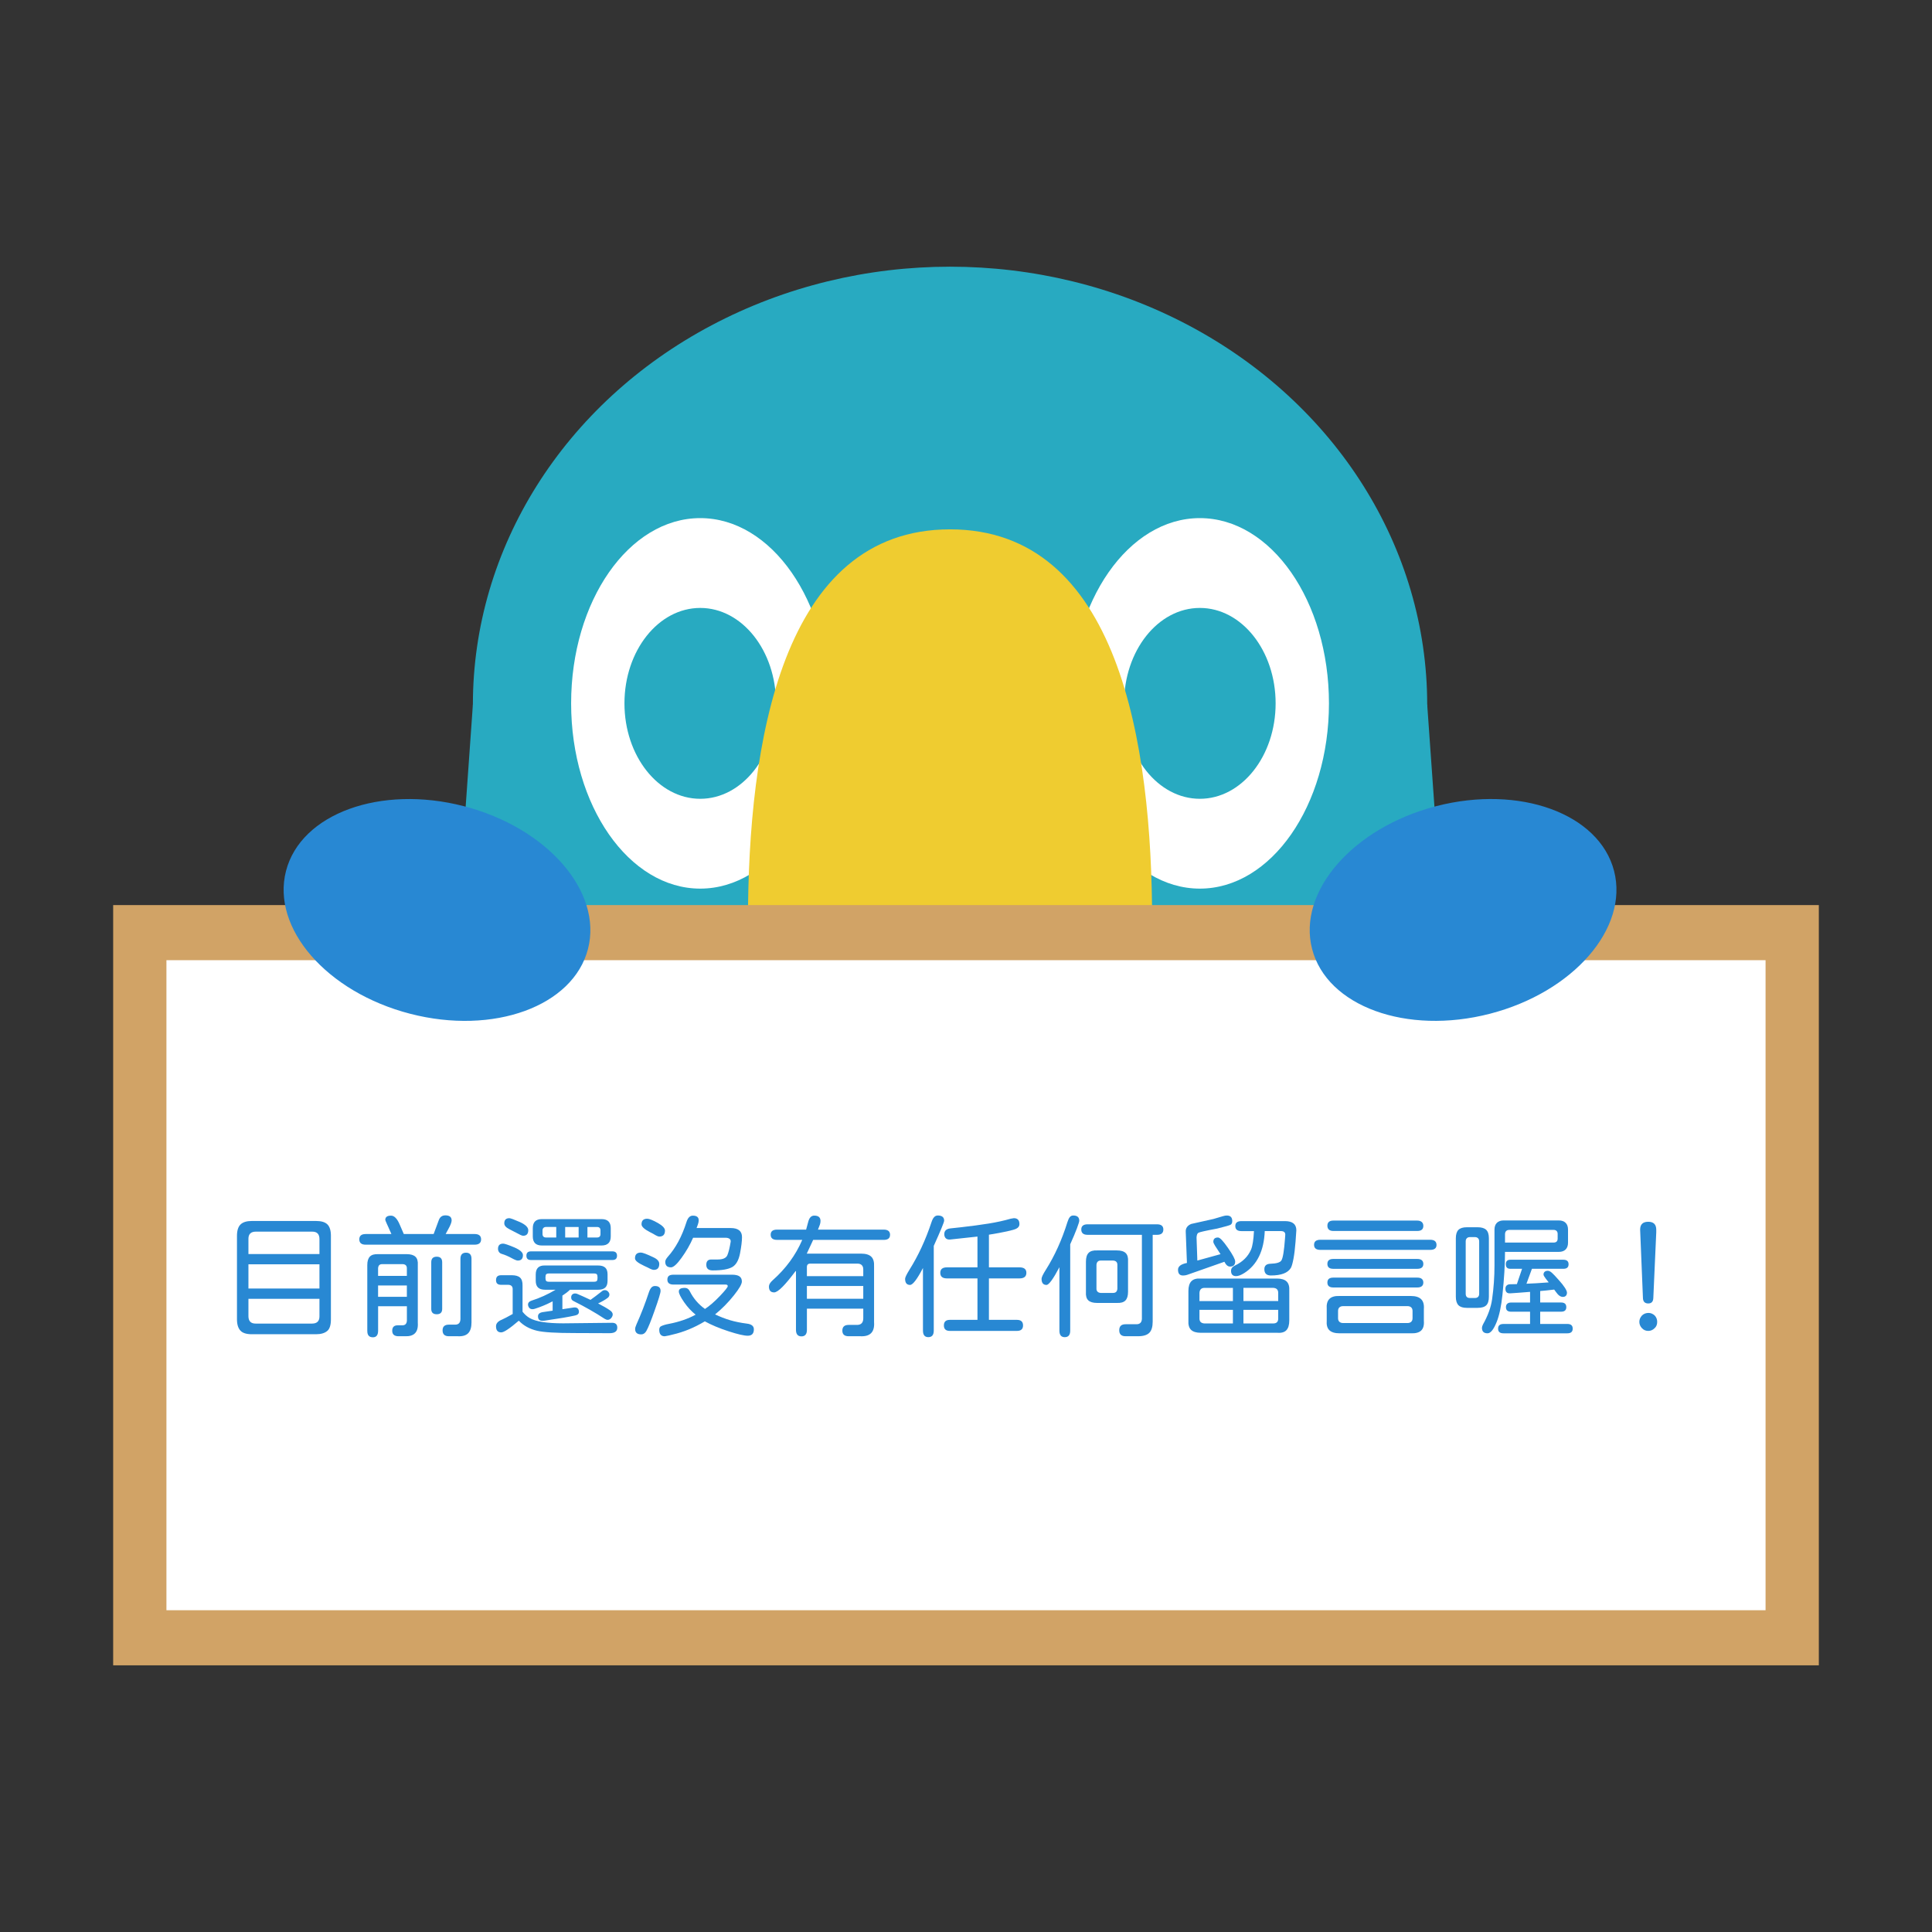 <?xml version="1.0" encoding="UTF-8"?>
<svg id="_圖層_1" data-name="圖層_1" xmlns="http://www.w3.org/2000/svg" version="1.1" viewBox="0 0 198.222 198.222">
  <rect x="0" y="0" width="198.222" height="198.222" fill="#333333" stroke="none"/>
  <!-- Generator: Adobe Illustrator 29.2.1, SVG Export Plug-In . SVG Version: 2.1.0 Build 116)  -->
  <defs>
    <style>
      .st0 {
        fill: #2888d3;
      }

      .st1 {
        fill: #28aac1;
      }

      .st2 {
        fill: #fff;
      }

      .st3 {
        fill: #efcc30;
      }

      .st4 {
        fill: #d1a366;
      }
    </style>
  </defs>
  <ellipse class="st1" cx="97.474" cy="72.286" rx="48.956" ry="44.924"/>
  <path class="st1" d="M97.474,148.13c-52.721,0-53.348-12.673-52.716-22.734l3.76-53.11h97.912l3.76,53.11c.849,13.52.006,22.734-52.716,22.734Z"/>
  <ellipse class="st2" cx="71.844" cy="72.165" rx="13.247" ry="19.007"/>
  <ellipse class="st2" cx="123.103" cy="72.165" rx="13.247" ry="19.007"/>
  <ellipse class="st1" cx="123.103" cy="72.165" rx="7.775" ry="9.791"/>
  <ellipse class="st1" cx="71.844" cy="72.165" rx="7.775" ry="9.791"/>
  <path class="st3" d="M97.474,99.405c-8.063,0-20.734-4.777-20.734-4.777,0-18.431,3.456-40.317,20.734-40.317,17.279,0,20.734,21.886,20.734,40.317,0,0-12.671,4.777-20.734,4.777Z"/>
  <rect class="st4" x="11.611" y="92.861" width="175" height="78"/>
  <rect class="st2" x="17.076" y="98.515" width="164.07" height="66.693"/>
  <ellipse class="st0" cx="150.111" cy="93.361" rx="16" ry="11" transform="translate(-18.582 40.519) rotate(-14.487)"/>
  <ellipse class="st0" cx="44.836" cy="93.361" rx="11" ry="16" transform="translate(-56.773 113.417) rotate(-75.513)"/>
  <g>
    <path class="st0" d="M24.682,136.537c-.246-.255-.369-.647-.369-1.176v-8.559c0-.547.123-.938.369-1.176s.633-.355,1.162-.355h6.576c.547,0,.938.118,1.176.355.237.237.355.629.355,1.176v8.559c0,.574-.119.966-.355,1.176-.265.237-.656.355-1.176.355h-6.576c-.547,0-.935-.118-1.162-.355ZM32.776,127.131c0-.511-.246-.766-.738-.766h-5.783c-.511,0-.766.246-.766.738v1.559h7.287v-1.531ZM32.776,132.203v-2.488h-7.287v2.488h7.287ZM32.776,135.061v-1.805h-7.287v1.777c0,.511.246.766.738.766h5.783c.51,0,.766-.246.766-.738Z"/>
    <path class="st0" d="M36.863,127.158c0-.364.219-.547.656-.547h2.639l-.328-.738-.137-.301c-.109-.246-.164-.383-.164-.41,0-.292.196-.438.588-.438.328,0,.62.292.875.875l.438,1.012h3.062l.533-1.436c.118-.319.342-.479.67-.479.428,0,.643.173.643.52,0,.191-.123.506-.369.943l-.246.451h2.967c.446,0,.67.183.67.547s-.224.547-.67.547h-11.17c-.438,0-.656-.183-.656-.547ZM37.684,136.578v-6.781c0-.401.089-.692.267-.875s.467-.265.868-.246h2.912c.41,0,.708.089.896.267.187.178.267.463.239.854v5.934c.063.948-.374,1.403-1.312,1.367h-.656c-.438,0-.656-.187-.656-.561s.187-.561.561-.561h.479c.292,0,.446-.159.465-.479v-1.477h-2.953v2.502c0,.456-.178.684-.533.684-.383,0-.574-.21-.574-.629ZM41.744,130.125c0-.265-.137-.405-.41-.424h-2.133c-.255,0-.392.142-.41.424v.779h2.953v-.779ZM41.744,133.051v-1.162h-2.953v1.162h2.953ZM44.246,134.295v-4.785c0-.383.187-.574.561-.574s.561.191.561.574v4.785c0,.364-.187.547-.561.547s-.561-.183-.561-.547ZM45.408,136.496c0-.392.214-.588.643-.588h.643c.355,0,.538-.191.547-.574v-6.18c0-.419.191-.629.574-.629.374,0,.561.21.561.629v6.521c0,.511-.114.882-.342,1.114-.228.232-.588.335-1.08.308h-.902c-.429,0-.643-.2-.643-.602Z"/>
    <path class="st0" d="M63.332,136.223c0,.374-.265.561-.793.561l-3.596-.014c-1.896,0-3.172-.077-3.828-.232-.775-.183-1.399-.524-1.873-1.025h-.027c-.921.793-1.518,1.189-1.791,1.189-.355,0-.533-.21-.533-.629,0-.292.205-.52.615-.684.209-.091.574-.282,1.094-.574v-2.557c0-.137-.037-.241-.109-.314-.073-.073-.178-.114-.314-.123h-.752c-.183,0-.317-.039-.403-.116-.087-.077-.13-.198-.13-.362,0-.173.043-.301.13-.383.086-.082.221-.123.403-.123h1.08c.392,0,.677.082.854.246s.262.433.253.807v2.693c.228.282.469.497.725.643.62.364,1.768.547,3.445.547l5.031-.055c.346,0,.52.169.52.506ZM51.192,128.45c-.064-.096-.096-.203-.096-.321,0-.355.178-.533.533-.533.146,0,.524.128,1.135.383.592.255.889.52.889.793,0,.374-.178.561-.533.561-.109,0-.314-.082-.615-.246-.347-.191-.688-.337-1.025-.438-.128-.036-.224-.103-.287-.198ZM51.738,125.518c0-.355.173-.533.52-.533.118,0,.479.132,1.08.396.282.128.497.262.643.403.146.142.219.285.219.431,0,.383-.178.574-.533.574-.101,0-.337-.104-.711-.314l-.711-.369c-.337-.173-.506-.369-.506-.588ZM54.487,128.389h8.34c.319,0,.479.15.479.451,0,.292-.16.438-.479.438h-8.34c-.164,0-.285-.036-.362-.109-.078-.073-.116-.187-.116-.342,0-.292.159-.438.479-.438ZM56.701,134.473v-.957c-.629.328-1.24.583-1.832.766-.082.027-.164.041-.246.041-.201,0-.337-.096-.41-.287-.027-.073-.041-.137-.041-.191,0-.183.118-.314.355-.396.856-.273,1.682-.647,2.475-1.121h-1.066c-.328,0-.572-.075-.731-.226-.16-.15-.239-.385-.239-.704v-.629c0-.647.323-.957.971-.93h5.428c.328,0,.572.073.731.219.159.146.239.374.239.684v.656c0,.328-.08.565-.239.711-.16.146-.403.219-.731.219h-2.885c-.219.21-.479.41-.779.602v1.395l1.176-.178c.173-.019.303.014.39.096.086.082.13.2.13.355,0,.191-.128.314-.383.369-.638.146-1.687.323-3.145.533-.055.009-.123.014-.205.014-.173,0-.294-.039-.362-.116s-.103-.193-.103-.349c0-.228.159-.369.479-.424l1.025-.15ZM54.664,126.857v-.848c0-.62.31-.93.93-.93h6.125c.629,0,.943.31.943.93v.848c0,.62-.314.93-.943.93h-6.125c-.62,0-.93-.31-.93-.93ZM55.662,126.611c0,.118.032.207.096.267.063.06.15.089.26.089h1.053v-1.08h-1.053c-.109,0-.196.032-.26.096-.064.063-.096.15-.096.26v.369ZM56.038,131.424c.05.055.148.082.294.082h4.607c.146,0,.244-.027.294-.082.05-.055.075-.169.075-.342s-.025-.287-.075-.342c-.05-.055-.148-.082-.294-.082h-4.607c-.146,0-.244.027-.294.082-.05.055-.075.169-.075.342s.025.287.075.342ZM57.987,125.887v1.08h1.381v-1.08h-1.381ZM62.348,135.416c-.091,0-.196-.036-.314-.109-.957-.629-2.019-1.235-3.186-1.818-.164-.073-.246-.196-.246-.369,0-.137.039-.239.116-.308.077-.068.171-.103.28-.103.082,0,.155.014.219.041.292.118.747.323,1.367.615.301-.21.688-.501,1.162-.875.091-.082.196-.123.314-.123.137,0,.25.055.342.164.082.091.123.187.123.287,0,.137-.06.251-.178.342-.237.183-.565.374-.984.574.501.255.897.483,1.189.684.209.137.314.287.314.451,0,.073-.027.159-.082.26-.119.191-.265.287-.438.287ZM60.27,126.967h.984c.237,0,.355-.118.355-.355v-.369c0-.237-.119-.355-.355-.355h-.984v1.08Z"/>
    <path class="st0" d="M66.477,130.057l-.383-.178c-.328-.155-.567-.294-.718-.417s-.226-.244-.226-.362c0-.392.2-.588.602-.588.182,0,.615.164,1.299.492.392.183.588.405.588.67,0,.41-.187.615-.561.615-.119,0-.319-.077-.602-.232ZM65.164,136.346c0-.101.045-.255.137-.465.465-1.03.893-2.138,1.285-3.322.073-.21.157-.364.253-.465s.216-.15.362-.15c.383,0,.574.169.574.506,0,.2-.205.875-.615,2.023-.365,1.039-.647,1.736-.848,2.092-.137.228-.31.342-.52.342-.419,0-.629-.187-.629-.561ZM67.037,126.598l-.369-.191c-.565-.292-.848-.556-.848-.793,0-.383.196-.574.588-.574.2,0,.556.142,1.066.424.501.282.752.547.752.793,0,.41-.196.615-.588.615-.109,0-.31-.091-.602-.273ZM67.639,136.428c0-.173.059-.292.178-.355.2-.101.474-.183.82-.246,1.039-.2,1.95-.515,2.734-.943-.438-.347-.83-.771-1.176-1.271-.365-.528-.547-.897-.547-1.107,0-.128.05-.221.15-.28.1-.06.26-.089.479-.089s.383.114.492.342c.374.738.893,1.345,1.559,1.818.465-.301.975-.743,1.531-1.326.538-.565.807-.902.807-1.012s-.073-.164-.219-.164h-5.346c-.419,0-.629-.169-.629-.506,0-.173.05-.301.15-.383.1-.082.26-.123.479-.123h6.002c.346,0,.602.057.766.171s.246.289.246.526c0,.265-.269.733-.807,1.408-.593.747-1.24,1.403-1.941,1.969.52.246,1.032.444,1.538.595s1.078.267,1.716.349c.483.055.725.251.725.588,0,.438-.21.656-.629.656-.374,0-1.025-.15-1.955-.451-.976-.319-1.791-.661-2.447-1.025-1.076.647-2.174,1.099-3.295,1.354l-.383.096c-.273.055-.419.082-.438.082-.374,0-.561-.224-.561-.67ZM72.465,129.77c0-.364.168-.547.506-.547h.67c.528,0,.856-.146.984-.438.127-.301.241-.761.342-1.381.018-.128-.021-.228-.116-.301s-.226-.109-.39-.109h-3.35c-.31.711-.707,1.399-1.189,2.064-.465.647-.825.971-1.08.971-.392,0-.588-.191-.588-.574,0-.137.086-.306.26-.506.811-.902,1.449-2.087,1.914-3.555.137-.446.355-.67.656-.67.401,0,.602.159.602.479,0,.128-.027.269-.082.424l-.137.369h3.5c.774,0,1.162.31,1.162.93,0,.41-.068.971-.205,1.682-.137.692-.396,1.153-.779,1.381-.401.237-1.076.355-2.023.355-.438,0-.656-.191-.656-.574Z"/>
    <path class="st0" d="M91.318,126.693c0,.347-.219.52-.656.52h-7.232l-.656,1.408h5.564c.484,0,.834.104,1.053.314s.314.552.287,1.025v5.688c.074,1.021-.4,1.504-1.422,1.449h-1.189c-.428,0-.643-.191-.643-.574,0-.392.215-.588.643-.588h.861c.211,0,.369-.057.479-.171s.164-.285.164-.513v-.984h-5.783v2.174c0,.446-.186.67-.561.67-.373,0-.561-.224-.561-.67v-6.016l-.041-.014c-1.084,1.458-1.818,2.188-2.201,2.188-.355,0-.533-.2-.533-.602,0-.2.127-.415.383-.643,1.349-1.194,2.361-2.575,3.035-4.143h-2.583c-.438,0-.656-.178-.656-.533,0-.347.219-.52.656-.52h2.98l.219-.807c.109-.419.314-.629.615-.629.43,0,.643.183.643.547,0,.118-.02.241-.061.369s-.107.301-.199.52h6.74c.438,0,.656.178.656.533ZM82.787,130.932h5.783v-.697c0-.183-.049-.326-.15-.431-.1-.104-.246-.157-.438-.157h-4.854c-.227,0-.342.118-.342.355v.93ZM82.787,131.943v1.312h5.783v-1.312h-5.783Z"/>
    <path class="st0" d="M94.695,136.523v-6.426c-.602,1.157-1.044,1.736-1.326,1.736-.337,0-.506-.21-.506-.629,0-.137.146-.442.438-.916.911-1.449,1.668-3.081,2.27-4.895.073-.228.162-.398.267-.513s.23-.171.376-.171c.438,0,.656.178.656.533,0,.146-.355,1.007-1.066,2.584v8.695c0,.446-.187.67-.561.67-.364,0-.547-.224-.547-.67ZM96.842,135.99c0-.383.205-.574.615-.574h2.83v-4.252h-3.131c-.456,0-.684-.191-.684-.574,0-.374.228-.561.684-.561h3.131v-3.158l-2.789.301c-.2.019-.354-.022-.458-.123s-.157-.241-.157-.424c0-.337.196-.533.588-.588l1.135-.123c1.048-.118,1.984-.244,2.81-.376s1.584-.299,2.276-.499l.328-.055c.383,0,.574.205.574.615,0,.2-.109.355-.328.465-.137.073-.453.164-.95.273s-1.114.224-1.853.342v3.35h3.131c.474,0,.711.187.711.561,0,.383-.237.574-.711.574h-3.131v4.252h2.871c.419,0,.629.191.629.574,0,.374-.21.561-.629.561h-6.877c-.41,0-.615-.187-.615-.561Z"/>
    <path class="st0" d="M110.732,125.244c0,.091-.08.351-.239.779s-.39.976-.69,1.641v8.859c0,.446-.187.67-.561.67-.364,0-.547-.224-.547-.67v-6.508c-.638,1.212-1.08,1.818-1.326,1.818-.337,0-.506-.21-.506-.629,0-.155.15-.47.451-.943.902-1.431,1.636-3.054,2.201-4.867.073-.237.155-.41.246-.52s.21-.164.355-.164c.41,0,.615.178.615.533ZM119.359,126.146c0,.364-.219.547-.656.547h-.438v8.9c0,.538-.116.923-.349,1.155s-.617.349-1.155.349h-1.285c-.429,0-.643-.205-.643-.615s.214-.615.643-.615h1.121c.355,0,.542-.183.561-.547v-8.627h-5.564c-.438,0-.656-.183-.656-.547,0-.355.219-.533.656-.533h7.109c.438,0,.656.178.656.533ZM115.463,133.434c-.183.183-.474.265-.875.246h-2.023c-.419,0-.723-.089-.909-.267s-.267-.467-.239-.868v-3.104c0-.41.091-.709.273-.896s.474-.271.875-.253h2.023c.419,0,.723.091.909.273s.267.474.239.875v3.104c0,.41-.091.706-.273.889ZM114.642,129.77c0-.273-.146-.419-.438-.438h-1.271c-.137,0-.241.039-.314.116s-.114.185-.123.321v2.447c0,.137.039.241.116.314s.185.114.321.123h1.271c.273,0,.419-.146.438-.438v-2.447Z"/>
    <path class="st0" d="M120.863,130.275c0-.347.306-.579.916-.697l-.123-3.199c-.009-.191.036-.355.137-.492s.246-.241.438-.314l2.27-.506.971-.287c.146-.046.278-.068.396-.068.374,0,.561.191.561.574,0,.173-.055.296-.164.369-.073.055-.533.187-1.381.396-1.176.219-1.823.364-1.941.438-.101.063-.159.219-.178.465l.082,2.379,2.379-.656-.561-.861c-.118-.191-.178-.328-.178-.41,0-.292.159-.438.479-.438.101,0,.232.087.396.26s.374.442.629.807c.492.711.738,1.176.738,1.395,0,.347-.178.52-.533.52-.219,0-.41-.164-.574-.492l-3.732,1.312c-.164.063-.337.096-.52.096-.337,0-.506-.196-.506-.588ZM122.203,136.441c-.21-.2-.301-.524-.273-.971v-3.021c0-.456.103-.788.308-.998s.526-.301.964-.273h7.807c.456,0,.788.101.998.301s.301.524.273.971v3.021c0,.465-.101.802-.301,1.012s-.524.296-.971.26h-7.807c-.456,0-.788-.101-.998-.301ZM126.496,132.135h-2.912c-.328,0-.501.173-.52.52v.834h3.432v-1.354ZM126.496,134.391h-3.432v.889c0,.319.173.487.52.506h2.912v-1.395ZM126.304,130.385c0-.237.137-.419.41-.547.784-.374,1.331-.916,1.641-1.627.155-.364.255-.998.301-1.9h-1.285c-.419,0-.629-.173-.629-.52,0-.337.21-.506.629-.506h4.457c.784,0,1.176.314,1.176.943l-.082,1.176c-.055.702-.125,1.283-.212,1.743s-.176.772-.267.937c-.31.52-.993.779-2.051.779-.446,0-.67-.214-.67-.643,0-.364.214-.552.643-.561.61-.019.979-.132,1.107-.342.155-.246.278-.998.369-2.256l.027-.369c.009-.255-.142-.383-.451-.383h-1.654c-.082,2.032-.784,3.468-2.105,4.307-.337.21-.615.314-.834.314-.347,0-.52-.183-.52-.547ZM131.144,132.654c0-.328-.169-.501-.506-.52h-3.062v1.354h3.568v-.834ZM131.144,135.279v-.889h-3.568v1.395h3.062c.337,0,.506-.169.506-.506Z"/>
    <path class="st0" d="M134.822,127.719c0-.347.219-.52.656-.52h11.252c.438,0,.656.178.656.533,0,.337-.219.506-.656.506h-11.252c-.438,0-.656-.173-.656-.52ZM136.394,136.482c-.219-.21-.31-.542-.273-.998v-1.176c-.036-.474.055-.82.273-1.039s.565-.319,1.039-.301h7.328c.474,0,.822.109,1.046.328s.316.556.28,1.012v1.203c.036.456-.055.788-.273.998s-.569.306-1.053.287h-7.328c-.474,0-.82-.104-1.039-.314ZM136.346,126.16c-.104-.091-.157-.224-.157-.396,0-.355.205-.533.615-.533h8.6c.2,0,.355.048.465.144s.164.23.164.403c0,.347-.21.52-.629.52h-8.6c-.2,0-.354-.046-.458-.137ZM136.189,129.674c0-.337.2-.506.602-.506h8.627c.2,0,.354.043.458.13s.157.212.157.376c0,.337-.205.506-.615.506h-8.627c-.401,0-.602-.169-.602-.506ZM136.189,131.588c0-.337.2-.506.602-.506h8.627c.2,0,.354.043.458.13s.157.212.157.376-.053.289-.157.376-.258.13-.458.13h-8.627c-.401,0-.602-.169-.602-.506ZM144.789,135.614c.091-.087.137-.207.137-.362v-.752c0-.155-.046-.275-.137-.362s-.224-.13-.396-.13h-6.576c-.173,0-.306.043-.396.13s-.137.207-.137.362v.752c0,.155.046.275.137.362s.224.13.396.13h6.576c.173,0,.306-.043.396-.13Z"/>
    <path class="st0" d="M152.493,133.919c-.178.178-.477.267-.896.267h-1.094c-.401,0-.69-.091-.868-.273s-.267-.474-.267-.875v-5.988c0-.401.089-.69.267-.868s.467-.267.868-.267h1.094c.41,0,.706.089.889.267s.273.467.273.868v5.988c0,.41-.089.704-.267.882ZM151.761,127.363c0-.137-.039-.244-.116-.321s-.185-.116-.321-.116h-.506c-.137,0-.244.039-.321.116s-.116.185-.116.321v5.373c0,.292.146.438.438.438h.506c.137,0,.244-.036.321-.109s.116-.183.116-.328v-5.373ZM154.154,132.818c-.128,1.212-.328,2.155-.602,2.83-.31.766-.62,1.148-.93,1.148-.383,0-.574-.187-.574-.561,0-.091.036-.21.109-.355.501-.894.812-1.75.93-2.57.164-1.148.246-2.306.246-3.473v-3.678c0-.301.082-.533.246-.697s.396-.246.697-.246h5.66c.301,0,.533.082.697.246s.246.396.246.697v1.34c0,.301-.082.533-.246.697s-.396.246-.697.246h-5.523c0,1.285-.087,2.743-.26,4.375ZM161.359,136.318c0,.319-.183.479-.547.479h-6.562c-.364,0-.547-.159-.547-.479s.183-.479.547-.479h2.734v-1.258h-1.941c-.183,0-.316-.039-.403-.116s-.13-.198-.13-.362c0-.146.046-.26.137-.342s.224-.123.396-.123h1.941v-1.094l-1.23.096c-.364.019-.634.036-.807.055-.164.009-.287-.025-.369-.103s-.123-.198-.123-.362c0-.155.046-.271.137-.349s.21-.116.355-.116l.684-.014.533-1.572h-1.203c-.31,0-.465-.155-.465-.465s.155-.465.465-.465h5.441c.355,0,.533.155.533.465s-.178.465-.533.465h-3.227l-.561,1.531c.565-.019,1.326-.063,2.283-.137l-.301-.383c-.155-.2-.232-.342-.232-.424,0-.118.039-.212.116-.28s.185-.103.321-.103c.128,0,.269.068.424.205s.392.388.711.752c.273.301.48.562.622.786s.212.39.212.499c0,.137-.036.244-.109.321s-.178.116-.314.116c-.237,0-.47-.164-.697-.492l-.191-.26c-.602.073-1.08.123-1.436.15v1.176h2.146c.355,0,.533.159.533.479,0,.31-.178.465-.533.465h-2.146v1.258h2.789c.364,0,.547.159.547.479ZM154.414,127.486h4.99c.273,0,.41-.137.41-.41v-.479c0-.128-.036-.228-.109-.301s-.173-.109-.301-.109h-4.539c-.146,0-.258.039-.335.116s-.116.189-.116.335v.848Z"/>
    <path class="st0" d="M168.455,136.264c-.173-.191-.26-.405-.26-.643s.091-.456.273-.656c.183-.173.405-.26.67-.26.228,0,.438.087.629.26.173.183.26.401.26.656,0,.282-.091.501-.273.656-.183.183-.396.273-.643.273-.265,0-.483-.096-.656-.287ZM168.564,133.16l-.287-7c0-.538.278-.807.834-.807.547,0,.82.273.82.82v.26l-.301,6.727c-.009.383-.183.574-.52.574-.355,0-.538-.191-.547-.574Z"/>
  </g>
</svg>